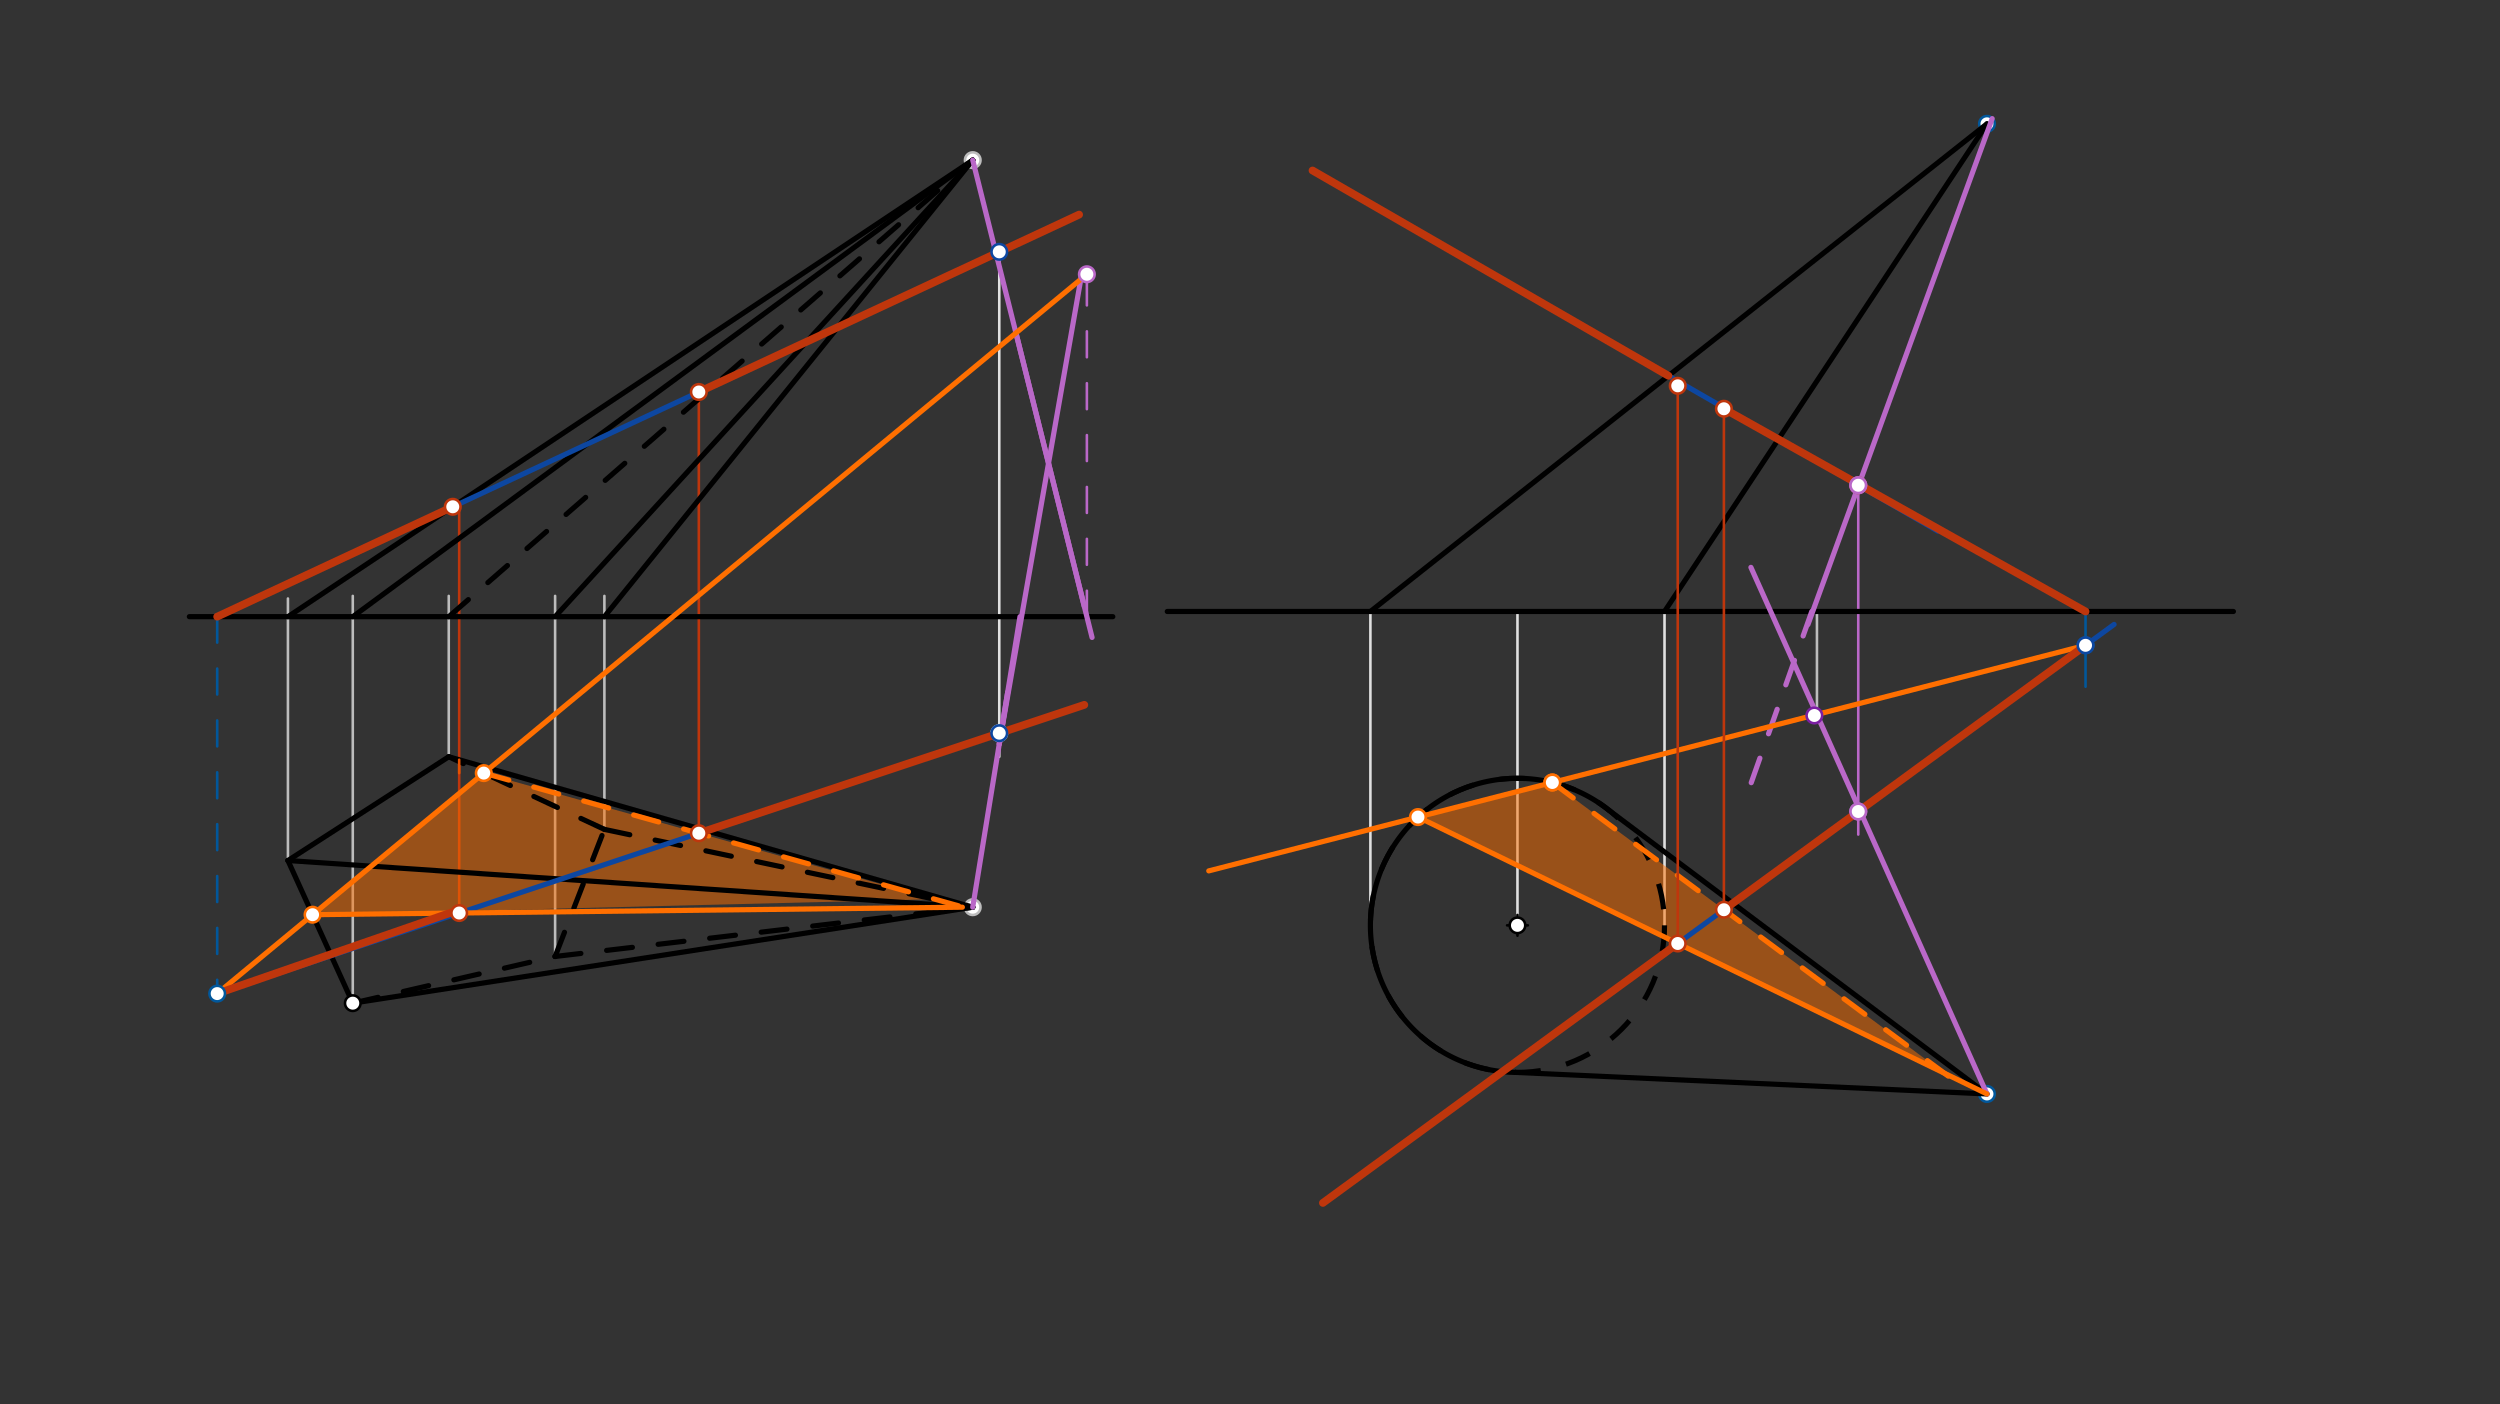 <svg xmlns="http://www.w3.org/2000/svg" class="svg--816" height="100%" preserveAspectRatio="xMidYMid meet" viewBox="0 0 963.78 541.417" width="100%"><rect x="0" y="0" width="963.78" height="541.417" fill="#333333" stroke="none"/><defs><marker id="marker-arrow" markerHeight="16" markerUnits="userSpaceOnUse" markerWidth="24" orient="auto-start-reverse" refX="24" refY="4" viewBox="0 0 24 8"><path d="M 0 0 L 24 4 L 0 8 z" stroke="inherit"></path></marker></defs><g class="aux-layer--949"><g class="element--733"><line stroke="#BDBDBD" stroke-dasharray="none" stroke-linecap="round" stroke-width="1" x1="173" x2="173" y1="291.734" y2="229.734"></line></g><g class="element--733"><line stroke="#BDBDBD" stroke-dasharray="none" stroke-linecap="round" stroke-width="1" x1="111" x2="111" y1="331.734" y2="230.734"></line></g><g class="element--733"><line stroke="#BDBDBD" stroke-dasharray="none" stroke-linecap="round" stroke-width="1" x1="136" x2="136" y1="386.734" y2="229.734"></line></g><g class="element--733"><line stroke="#BDBDBD" stroke-dasharray="none" stroke-linecap="round" stroke-width="1" x1="214" x2="214" y1="368.734" y2="229.734"></line></g><g class="element--733"><line stroke="#BDBDBD" stroke-dasharray="none" stroke-linecap="round" stroke-width="1" x1="233" x2="233" y1="319.734" y2="229.734"></line></g><g class="element--733"><line stroke="#0277BD" stroke-dasharray="none" stroke-linecap="round" stroke-width="1" x1="83.731" x2="397" y1="383.039" y2="278.734"></line></g><g class="element--733"><line stroke="#E0E0E0" stroke-dasharray="none" stroke-linecap="round" stroke-width="1" x1="528.307" x2="528.307" y1="235.734" y2="356.734"></line></g><g class="element--733"><line stroke="#E0E0E0" stroke-dasharray="none" stroke-linecap="round" stroke-width="1" x1="641.693" x2="641.693" y1="235.734" y2="356.734"></line></g><g class="element--733"><line stroke="#E0E0E0" stroke-dasharray="none" stroke-linecap="round" stroke-width="1" x1="585" x2="585" y1="356.734" y2="235.734"></line></g><g class="element--733"><line stroke="#E0E0E0" stroke-dasharray="none" stroke-linecap="round" stroke-width="1" x1="385.232" x2="385.232" y1="97.087" y2="291.734"></line></g><g class="element--733"><line stroke="#BF360C" stroke-dasharray="none" stroke-linecap="round" stroke-width="1" x1="177.019" x2="177.019" y1="351.976" y2="195.37"></line></g><g class="element--733"><line stroke="#BF360C" stroke-dasharray="none" stroke-linecap="round" stroke-width="1" x1="269.406" x2="269.406" y1="321.213" y2="148.102"></line></g><g class="element--733"><line stroke="#BA68C8" stroke-dasharray="none" stroke-linecap="round" stroke-width="1" x1="716.381" x2="716.381" y1="187.074" y2="321.734"></line></g><g class="element--733"><line stroke="#BDBDBD" stroke-dasharray="none" stroke-linecap="round" stroke-width="1" x1="700.456" x2="700.456" y1="235.734" y2="278.016"></line></g><g class="element--733"><line stroke="#01579B" stroke-dasharray="none" stroke-linecap="round" stroke-width="1" x1="804" x2="804" y1="235.734" y2="264.734"></line></g><g class="element--733"><circle cx="375" cy="61.734" r="3" stroke="#BDBDBD" stroke-width="1" fill="#ffffff"></circle>}</g><g class="element--733"><circle cx="375" cy="349.734" r="3" stroke="#BDBDBD" stroke-width="1" fill="#ffffff"></circle>}</g><g class="element--733"><circle cx="766" cy="421.734" r="3" stroke="#01579B" stroke-width="1" fill="#ffffff"></circle>}</g><g class="element--733"><circle cx="766" cy="47.734" r="3" stroke="#01579B" stroke-width="1" fill="#ffffff"></circle>}</g><g class="element--733"><circle cx="385.232" cy="282.646" r="3" stroke="#E0E0E0" stroke-width="1" fill="#ffffff"></circle>}</g><g class="element--733"><circle cx="716.381" cy="312.84" r="3" stroke="#BA68C8" stroke-width="1" fill="#ffffff"></circle>}</g><g class="element--733"><circle cx="804" cy="248.777" r="3" stroke="#01579B" stroke-width="1" fill="#ffffff"></circle>}</g></g><g class="main-layer--75a"><g class="element--733"><g fill="#FF6F00" opacity="0.5"><path d="M 120.498 352.629 L 186.503 298.036 L 360.36 346.641 L 120.498 352.629 Z" stroke="none"></path></g></g><g class="element--733"><g fill="#FF6F00" opacity="0.5"><path d="M 598.448 301.659 L 598.448 301.659 L 600 309.734 Z" stroke="none"></path></g></g><g class="element--733"><g fill="#FF6F00" opacity="0.5"><path d="M 546.643 314.987 L 546.643 314.987 L 598.448 301.659 L 749.564 413.736 L 546.643 314.987 Z" stroke="none"></path></g></g><g class="element--733"><line stroke="#000000" stroke-dasharray="none" stroke-linecap="round" stroke-width="2" x1="73" x2="429" y1="237.734" y2="237.734"></line></g><g class="element--733"><line stroke="#000000" stroke-dasharray="none" stroke-linecap="round" stroke-width="2" x1="450" x2="861" y1="235.734" y2="235.734"></line></g><g class="element--733"><line stroke="#000000" stroke-dasharray="none" stroke-linecap="round" stroke-width="2" x1="173" x2="111" y1="291.734" y2="331.734"></line></g><g class="element--733"><line stroke="#000000" stroke-dasharray="none" stroke-linecap="round" stroke-width="2" x1="111" x2="136" y1="331.734" y2="386.734"></line></g><g class="element--733"><line stroke="#000000" stroke-dasharray="10" stroke-linecap="round" stroke-width="2" x1="136" x2="214" y1="386.734" y2="368.734"></line></g><g class="element--733"><line stroke="#000000" stroke-dasharray="10" stroke-linecap="round" stroke-width="2" x1="214" x2="233" y1="368.734" y2="319.734"></line></g><g class="element--733"><line stroke="#000000" stroke-dasharray="10" stroke-linecap="round" stroke-width="2" x1="233" x2="173" y1="319.734" y2="291.734"></line></g><g class="element--733"><line stroke="#000000" stroke-dasharray="none" stroke-linecap="round" stroke-width="2" x1="173" x2="375" y1="291.734" y2="349.734"></line></g><g class="element--733"><line stroke="#000000" stroke-dasharray="10" stroke-linecap="round" stroke-width="2" x1="233" x2="375" y1="319.734" y2="349.734"></line></g><g class="element--733"><line stroke="#000000" stroke-dasharray="10" stroke-linecap="round" stroke-width="2" x1="214" x2="375" y1="368.734" y2="349.734"></line></g><g class="element--733"><line stroke="#000000" stroke-dasharray="none" stroke-linecap="round" stroke-width="2" x1="375" x2="136" y1="349.734" y2="386.734"></line></g><g class="element--733"><line stroke="#000000" stroke-dasharray="none" stroke-linecap="round" stroke-width="2" x1="111" x2="375" y1="331.734" y2="349.734"></line></g><g class="element--733"><line stroke="#000000" stroke-dasharray="none" stroke-linecap="round" stroke-width="2" x1="233" x2="375" y1="237.734" y2="61.734"></line></g><g class="element--733"><line stroke="#000000" stroke-dasharray="none" stroke-linecap="round" stroke-width="2" x1="111" x2="375" y1="237.734" y2="61.734"></line></g><g class="element--733"><line stroke="#000000" stroke-dasharray="none" stroke-linecap="round" stroke-width="2" x1="136" x2="375" y1="237.734" y2="61.734"></line></g><g class="element--733"><line stroke="#000000" stroke-dasharray="none" stroke-linecap="round" stroke-width="2" x1="214" x2="375" y1="237.734" y2="61.734"></line></g><g class="element--733"><line stroke="#000000" stroke-dasharray="10" stroke-linecap="round" stroke-width="2" x1="173" x2="375" y1="237.734" y2="61.734"></line></g><g class="element--733"><line stroke="#0D47A1" stroke-dasharray="none" stroke-linecap="round" stroke-width="2" x1="83.731" x2="416" y1="237.734" y2="82.734"></line></g><g class="element--733"><line stroke="#0D47A1" stroke-dasharray="none" stroke-linecap="round" stroke-width="2" x1="83.731" x2="418" y1="383.039" y2="271.734"></line></g><g class="element--733"><g class="center--a87"><line x1="581" y1="356.734" x2="589" y2="356.734" stroke="#000000" stroke-width="1" stroke-linecap="round"></line><line x1="585" y1="352.734" x2="585" y2="360.734" stroke="#000000" stroke-width="1" stroke-linecap="round"></line><circle class="hit--87b" cx="585" cy="356.734" r="4" stroke="none" fill="transparent"></circle></g><circle cx="585" cy="356.734" fill="none" r="56.693" stroke="#000000" stroke-dasharray="10" stroke-width="2"></circle></g><g class="element--733"><line stroke="#000000" stroke-dasharray="none" stroke-linecap="round" stroke-width="2" x1="641.693" x2="766" y1="235.734" y2="47.734"></line></g><g class="element--733"><line stroke="#000000" stroke-dasharray="none" stroke-linecap="round" stroke-width="2" x1="766" x2="528.307" y1="47.734" y2="235.734"></line></g><g class="element--733"><line stroke="#000000" stroke-dasharray="none" stroke-linecap="round" stroke-width="2" x1="620.412" x2="766" y1="312.462" y2="421.734"></line></g><g class="element--733"><line stroke="#000000" stroke-dasharray="none" stroke-linecap="round" stroke-width="2" x1="584.156" x2="766" y1="413.421" y2="421.734"></line></g><g class="element--733"><path d="M 584.156 413.421 A 56.693 56.693 0 1 1 620.086 312.203" fill="none" stroke="#000000" stroke-dasharray="none" stroke-linecap="round" stroke-width="2"></path></g><g class="element--733"><line stroke="#0D47A1" stroke-dasharray="none" stroke-linecap="round" stroke-width="2" x1="506" x2="747" y1="65.734" y2="204.734"></line></g><g class="element--733"><line stroke="#0D47A1" stroke-dasharray="none" stroke-linecap="round" stroke-width="2" x1="510" x2="815" y1="463.734" y2="240.734"></line></g><g class="element--733"><line stroke="#BA68C8" stroke-dasharray="none" stroke-linecap="round" stroke-width="2" x1="375" x2="418" y1="61.734" y2="233.734"></line></g><g class="element--733"><line stroke="#BA68C8" stroke-dasharray="none" stroke-linecap="round" stroke-width="2" x1="393.211" x2="375" y1="237.734" y2="349.734"></line></g><g class="element--733"><line stroke="#BA68C8" stroke-dasharray="none" stroke-linecap="round" stroke-width="2" x1="391.588" x2="421" y1="128.087" y2="245.734"></line></g><g class="element--733"><line stroke="#BA68C8" stroke-dasharray="none" stroke-linecap="round" stroke-width="2" x1="388.483" x2="385.232" y1="266.813" y2="286.809"></line></g><g class="element--733"><line stroke="#BA68C8" stroke-dasharray="none" stroke-linecap="round" stroke-width="2" x1="385.232" x2="417" y1="286.809" y2="105.734"></line></g><g class="element--733"><line stroke="#BA68C8" stroke-dasharray="10" stroke-linecap="round" stroke-width="1" x1="419" x2="419" y1="237.734" y2="105.734"></line></g><g class="element--733"><line stroke="#01579B" stroke-dasharray="10" stroke-linecap="round" stroke-width="1" x1="83.731" x2="83.731" y1="237.734" y2="380.734"></line></g><g class="element--733"><line stroke="#FF6F00" stroke-dasharray="none" stroke-linecap="round" stroke-width="2" x1="83.731" x2="419" y1="383.039" y2="105.734"></line></g><g class="element--733"><line stroke="#FF6F00" stroke-dasharray="10" stroke-linecap="round" stroke-width="2" x1="186.503" x2="375" y1="298.036" y2="350.734"></line></g><g class="element--733"><line stroke="#FF6F00" stroke-dasharray="none" stroke-linecap="round" stroke-width="2" x1="120.498" x2="371" y1="352.629" y2="349.734"></line></g><g class="element--733"><line stroke="#BF360C" stroke-dasharray="none" stroke-linecap="round" stroke-width="3" x1="83.731" x2="174.547" y1="237.734" y2="195.37"></line></g><g class="element--733"><line stroke="#BF360C" stroke-dasharray="none" stroke-linecap="round" stroke-width="3" x1="269.406" x2="416" y1="151.119" y2="82.734"></line></g><g class="element--733"><line stroke="#BF360C" stroke-dasharray="none" stroke-linecap="round" stroke-width="3" x1="83.731" x2="177" y1="383.039" y2="350.734"></line></g><g class="element--733"><line stroke="#BF360C" stroke-dasharray="none" stroke-linecap="round" stroke-width="3" x1="269.406" x2="418" y1="321.213" y2="271.734"></line></g><g class="element--733"><line stroke="#BA68C8" stroke-dasharray="none" stroke-linecap="round" stroke-width="2" x1="768" x2="697" y1="45.734" y2="240.734"></line></g><g class="element--733"><line stroke="#BA68C8" stroke-dasharray="none" stroke-linecap="round" stroke-width="2" x1="766" x2="675" y1="421.734" y2="218.734"></line></g><g class="element--733"><line stroke="#BA68C8" stroke-dasharray="10" stroke-linecap="round" stroke-width="2" x1="698.456" x2="673" y1="235.734" y2="307.734"></line></g><g class="element--733"><line stroke="#0D47A1" stroke-dasharray="none" stroke-linecap="round" stroke-width="2" x1="716.381" x2="804.324" y1="187.074" y2="235.915"></line></g><g class="element--733"><line stroke="#FF6F00" stroke-dasharray="none" stroke-linecap="round" stroke-width="2" x1="804" x2="466" y1="248.777" y2="335.734"></line></g><g class="element--733"><line stroke="#FF6F00" stroke-dasharray="10" stroke-linecap="round" stroke-width="2" x1="598.448" x2="759" y1="301.659" y2="420.734"></line></g><g class="element--733"><line stroke="#FF6F00" stroke-dasharray="none" stroke-linecap="round" stroke-width="2" x1="546.643" x2="766" y1="314.987" y2="421.734"></line></g><g class="element--733"><line stroke="#BF360C" stroke-dasharray="none" stroke-linecap="round" stroke-width="1" x1="646.788" x2="646.788" y1="363.722" y2="148.734"></line></g><g class="element--733"><line stroke="#BF360C" stroke-dasharray="none" stroke-linecap="round" stroke-width="1" x1="664.584" x2="664.584" y1="350.71" y2="157.583"></line></g><g class="element--733"><line stroke="#BF360C" stroke-dasharray="none" stroke-linecap="round" stroke-width="3" x1="506" x2="643.196" y1="65.734" y2="144.864"></line></g><g class="element--733"><line stroke="#BF360C" stroke-dasharray="none" stroke-linecap="round" stroke-width="3" x1="664.584" x2="804" y1="157.583" y2="235.734"></line></g><g class="element--733"><line stroke="#BF360C" stroke-dasharray="none" stroke-linecap="round" stroke-width="3" x1="510" x2="646.788" y1="463.734" y2="363.722"></line></g><g class="element--733"><line stroke="#BF360C" stroke-dasharray="none" stroke-linecap="round" stroke-width="3" x1="664.584" x2="804" y1="350.71" y2="248.777"></line></g><g class="element--733"><line stroke="#E65100" stroke-dasharray="none" stroke-linecap="round" stroke-width="1" x1="177.019" x2="177.019" y1="292.888" y2="298.036"></line></g><g class="element--733"><circle cx="136" cy="386.734" r="3" stroke="#000000" stroke-width="1" fill="#ffffff"></circle>}</g><g class="element--733"><circle cx="585" cy="356.734" r="3" stroke="#000000" stroke-width="1" fill="#ffffff"></circle>}</g><g class="element--733"><circle cx="385.232" cy="97.087" r="3" stroke="#0D47A1" stroke-width="1" fill="#ffffff"></circle>}</g><g class="element--733"><circle cx="385.232" cy="282.646" r="3" stroke="#0D47A1" stroke-width="1" fill="#ffffff"></circle>}</g><g class="element--733"><circle cx="419" cy="105.734" r="3" stroke="#BA68C8" stroke-width="1" fill="#ffffff"></circle>}</g><g class="element--733"><circle cx="83.731" cy="383.039" r="3" stroke="#01579B" stroke-width="1" fill="#ffffff"></circle>}</g><g class="element--733"><circle cx="120.498" cy="352.629" r="3" stroke="#FF6F00" stroke-width="1" fill="#ffffff"></circle>}</g><g class="element--733"><circle cx="186.503" cy="298.036" r="3" stroke="#FF6F00" stroke-width="1" fill="#ffffff"></circle>}</g><g class="element--733"><circle cx="177.019" cy="351.976" r="3" stroke="#BF360C" stroke-width="1" fill="#ffffff"></circle>}</g><g class="element--733"><circle cx="269.406" cy="321.213" r="3" stroke="#BF360C" stroke-width="1" fill="#ffffff"></circle>}</g><g class="element--733"><circle cx="174.547" cy="195.37" r="3" stroke="#BF360C" stroke-width="1" fill="#ffffff"></circle>}</g><g class="element--733"><circle cx="269.406" cy="151.119" r="3" stroke="#BF360C" stroke-width="1" fill="#ffffff"></circle>}</g><g class="element--733"><circle cx="716.381" cy="187.074" r="3" stroke="#BF360C" stroke-width="1" fill="#ffffff"></circle>}</g><g class="element--733"><circle cx="716.381" cy="187.074" r="3" stroke="#BA68C8" stroke-width="1" fill="#ffffff"></circle>}</g><g class="element--733"><circle cx="716.381" cy="187.074" r="3" stroke="#BA68C8" stroke-width="1" fill="#ffffff"></circle>}</g><g class="element--733"><circle cx="716.381" cy="312.84" r="3" stroke="#BA68C8" stroke-width="1" fill="#ffffff"></circle>}</g><g class="element--733"><circle cx="699.456" cy="275.829" r="3" stroke="#7B1FA2" stroke-width="1" fill="#ffffff"></circle>}</g><g class="element--733"><circle cx="804" cy="248.777" r="3" stroke="#0D47A1" stroke-width="1" fill="#ffffff"></circle>}</g><g class="element--733"><circle cx="546.643" cy="314.987" r="3" stroke="#FF6F00" stroke-width="1" fill="#ffffff"></circle>}</g><g class="element--733"><circle cx="598.448" cy="301.659" r="3" stroke="#FF6F00" stroke-width="1" fill="#ffffff"></circle>}</g><g class="element--733"><circle cx="598.448" cy="301.659" r="3" stroke="#FF6F00" stroke-width="1" fill="#ffffff"></circle>}</g><g class="element--733"><circle cx="646.788" cy="363.722" r="3" stroke="#BF360C" stroke-width="1" fill="#ffffff"></circle>}</g><g class="element--733"><circle cx="664.584" cy="350.71" r="3" stroke="#BF360C" stroke-width="1" fill="#ffffff"></circle>}</g><g class="element--733"><circle cx="646.788" cy="148.734" r="3" stroke="#BF360C" stroke-width="1" fill="#ffffff"></circle>}</g><g class="element--733"><circle cx="664.584" cy="157.583" r="3" stroke="#BF360C" stroke-width="1" fill="#ffffff"></circle>}</g></g><g class="snaps-layer--ac6"></g><g class="temp-layer--52d"></g></svg>